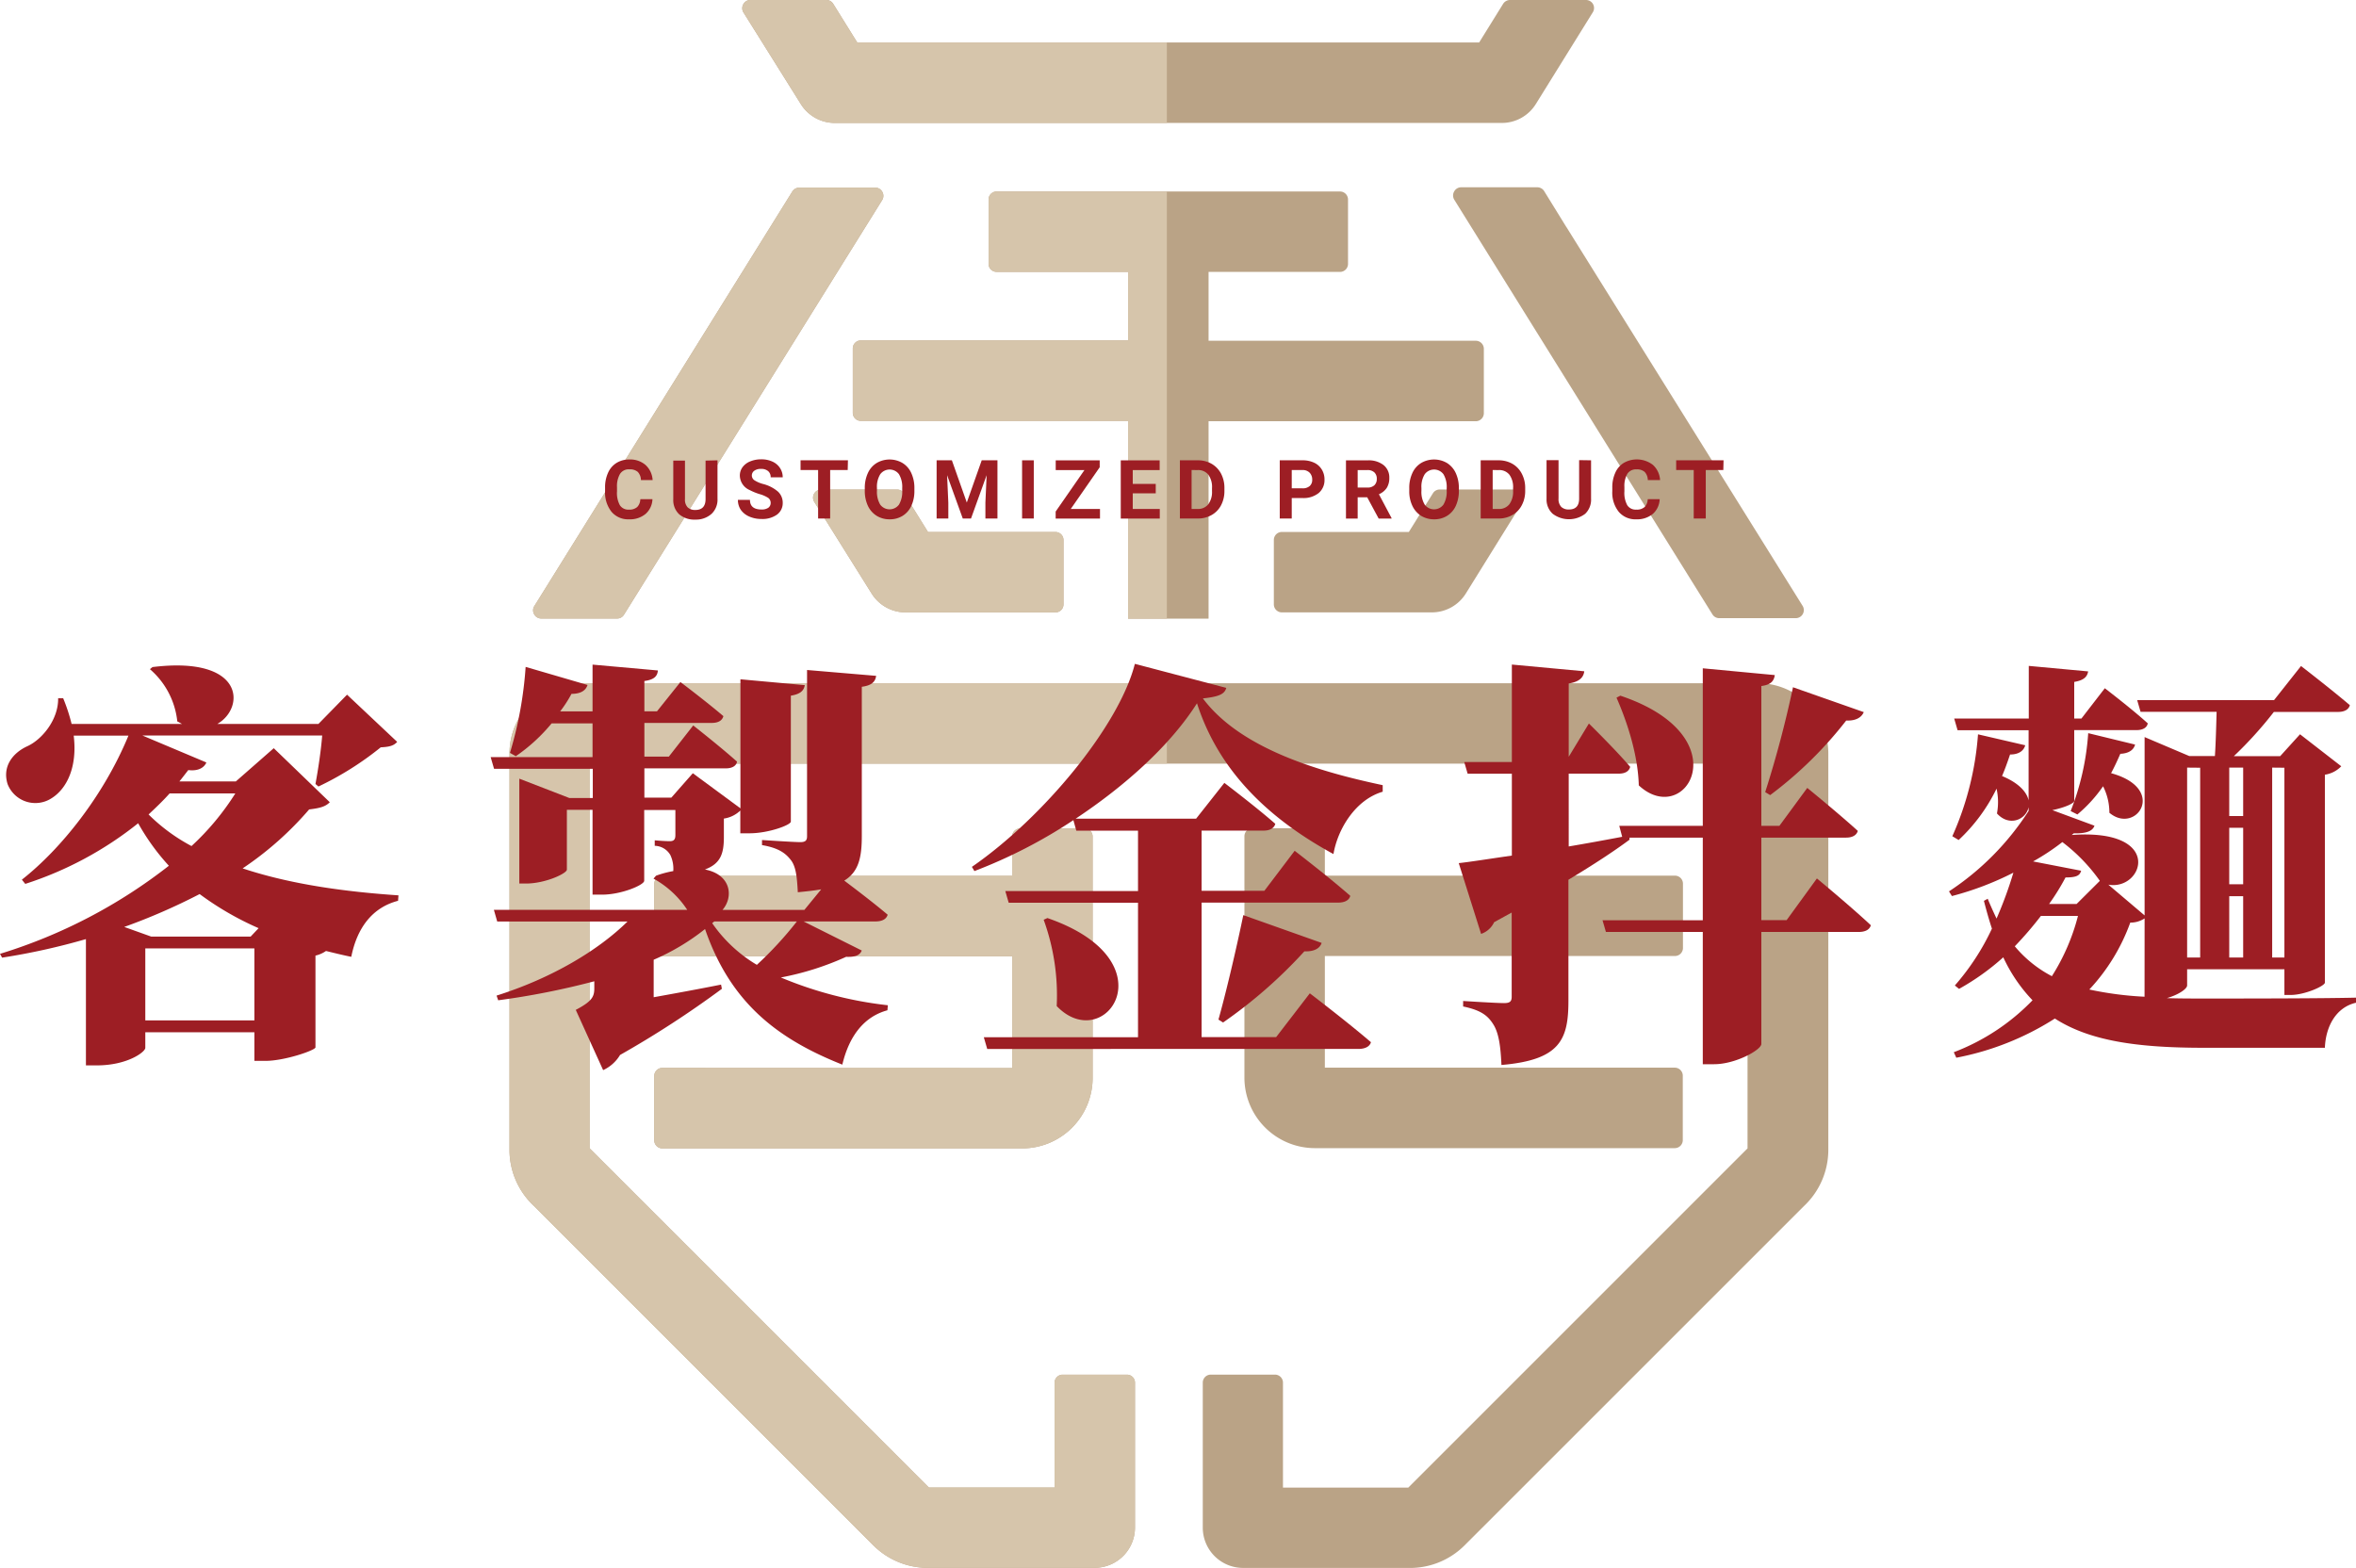 <svg xmlns="http://www.w3.org/2000/svg" xmlns:xlink="http://www.w3.org/1999/xlink" width="402.77" height="268.07" viewBox="0 0 402.77 268.07">
  <defs>
    <clipPath id="a" transform="translate(0 -57.98)">
      <rect x="69.71" width="129.77" height="356" fill="none"/>
    </clipPath>
  </defs>
  <title>custom-flag</title>
  <g>
    <g>
      <path d="M180.44,162.68a1.37,1.37,0,0,0,1.37-1.37v-11a1.37,1.37,0,0,0-1.37-1.37H158.65l-4.11-6.61a1.36,1.36,0,0,0-1.17-.65h-13a1.38,1.38,0,0,0-1.17,2.1L149,159.44a6.83,6.83,0,0,0,5.84,3.24h25.61Z" transform="translate(0 -57.98)" fill="#baa386"/>
      <path d="M219.14,162.68h25.61a6.85,6.85,0,0,0,5.85-3.24l9.73-15.67a1.34,1.34,0,0,0,0-1.39,1.36,1.36,0,0,0-1.2-.71h-13a1.36,1.36,0,0,0-1.17.65l-4.11,6.61H219.14a1.37,1.37,0,0,0-1.37,1.37v11A1.37,1.37,0,0,0,219.14,162.68Z" transform="translate(0 -57.98)" fill="#baa386"/>
      <path d="M136.89,75.75A6.84,6.84,0,0,0,142.73,79h114a6.84,6.84,0,0,0,5.84-3.25l9.73-15.67a1.37,1.37,0,0,0-1.16-2.1h-13a1.41,1.41,0,0,0-1.17.65l-4.1,6.61H146.55l-4.11-6.61a1.38,1.38,0,0,0-1.16-.65h-13a1.36,1.36,0,0,0-1.2.71,1.38,1.38,0,0,0,0,1.39Z" transform="translate(0 -57.98)" fill="#baa386"/>
      <path d="M92.5,163.73h13a1.36,1.36,0,0,0,1.17-.65l30.51-49h0l13.65-21.92a1.38,1.38,0,0,0,0-1.39,1.36,1.36,0,0,0-1.2-.71h-13a1.41,1.41,0,0,0-1.17.65l-3.8,6.11h0L91.33,161.63a1.34,1.34,0,0,0,0,1.39A1.36,1.36,0,0,0,92.5,163.73Z" transform="translate(0 -57.98)" fill="#baa386"/>
      <path d="M267.77,96.79,264,90.68A1.38,1.38,0,0,0,262.8,90h-13a1.36,1.36,0,0,0-1.2.71,1.38,1.38,0,0,0,0,1.39l13.64,21.92h0l30.51,49a1.36,1.36,0,0,0,1.17.65H307a1.38,1.38,0,0,0,1.17-2.1L267.78,96.79Z" transform="translate(0 -57.98)" fill="#baa386"/>
      <path d="M192.85,148.93v14.82h13.76V130h45.68a1.38,1.38,0,0,0,1.38-1.38v-11a1.38,1.38,0,0,0-1.38-1.38H206.61V104.47h22.47a1.37,1.37,0,0,0,1.37-1.37v-11a1.37,1.37,0,0,0-1.37-1.38h-58.7A1.38,1.38,0,0,0,169,92.09v11a1.37,1.37,0,0,0,1.38,1.37h22.47v11.72H147.17a1.38,1.38,0,0,0-1.38,1.38v11a1.38,1.38,0,0,0,1.38,1.38h45.68v19Z" transform="translate(0 -57.98)" fill="#baa386"/>
      <path d="M113.23,240.56a1.38,1.38,0,0,0-1.38,1.38v11a1.38,1.38,0,0,0,1.38,1.38h61.56a12.05,12.05,0,0,0,12-12V201a1.38,1.38,0,0,0-1.38-1.38h-11a1.38,1.38,0,0,0-1.38,1.38v6.72H113.23a1.37,1.37,0,0,0-1.38,1.37v11a1.37,1.37,0,0,0,1.38,1.37h59.84v19.13Z" transform="translate(0 -57.98)" fill="#baa386"/>
      <path d="M300.47,174.79H99.1a12,12,0,0,0-12,12v67.81a13.15,13.15,0,0,0,4.16,9.55l58.06,58.06a13.17,13.17,0,0,0,9.69,3.82h28.14a6.89,6.89,0,0,0,6.88-6.89V294.38a1.37,1.37,0,0,0-1.37-1.37h-11a1.37,1.37,0,0,0-1.37,1.37V312.3H158.79l-58-58V188.54H298.75v65.78l-58,58H219.33V294.38A1.37,1.37,0,0,0,218,293H207a1.37,1.37,0,0,0-1.38,1.37v24.79a6.89,6.89,0,0,0,6.88,6.89h28.14a13.2,13.2,0,0,0,9.7-3.82l58.06-58.05a13.21,13.21,0,0,0,4.16-9.56V186.82A12,12,0,0,0,300.47,174.79Z" transform="translate(0 -57.98)" fill="#baa386"/>
      <path d="M225.12,199.58h-11a1.38,1.38,0,0,0-1.38,1.38v41.32a12.06,12.06,0,0,0,12,12h61.57a1.37,1.37,0,0,0,1.37-1.38v-11a1.37,1.37,0,0,0-1.37-1.38H226.49V221.43h59.85a1.37,1.37,0,0,0,1.37-1.37v-11a1.37,1.37,0,0,0-1.37-1.37H226.49V201A1.37,1.37,0,0,0,225.12,199.58Z" transform="translate(0 -57.98)" fill="#baa386"/>
    </g>
    <g clip-path="url(#a)">
      <g>
        <path d="M180.44,162.68a1.37,1.37,0,0,0,1.37-1.37v-11a1.37,1.37,0,0,0-1.37-1.37H158.65l-4.11-6.61a1.36,1.36,0,0,0-1.17-.65h-13a1.38,1.38,0,0,0-1.17,2.1L149,159.44a6.83,6.83,0,0,0,5.84,3.24h25.61Z" transform="translate(0 -57.98)" fill="#d6c5ab"/>
        <path d="M219.14,162.68h25.61a6.85,6.85,0,0,0,5.85-3.24l9.73-15.67a1.34,1.34,0,0,0,0-1.39,1.36,1.36,0,0,0-1.2-.71h-13a1.36,1.36,0,0,0-1.17.65l-4.11,6.61H219.14a1.37,1.37,0,0,0-1.37,1.37v11A1.37,1.37,0,0,0,219.14,162.68Z" transform="translate(0 -57.98)" fill="#d6c5ab"/>
        <path d="M136.89,75.75A6.84,6.84,0,0,0,142.73,79h114a6.84,6.84,0,0,0,5.84-3.25l9.73-15.67a1.37,1.37,0,0,0-1.16-2.1h-13a1.41,1.41,0,0,0-1.17.65l-4.1,6.61H146.55l-4.11-6.61a1.38,1.38,0,0,0-1.16-.65h-13a1.36,1.36,0,0,0-1.2.71,1.38,1.38,0,0,0,0,1.39Z" transform="translate(0 -57.98)" fill="#d6c5ab"/>
        <path d="M92.5,163.73h13a1.36,1.36,0,0,0,1.17-.65l30.51-49h0l13.65-21.92a1.38,1.38,0,0,0,0-1.39,1.36,1.36,0,0,0-1.2-.71h-13a1.41,1.41,0,0,0-1.17.65l-3.8,6.11h0L91.33,161.63a1.34,1.34,0,0,0,0,1.39A1.36,1.36,0,0,0,92.5,163.73Z" transform="translate(0 -57.98)" fill="#d6c5ab"/>
        <path d="M267.77,96.79,264,90.68A1.38,1.38,0,0,0,262.8,90h-13a1.36,1.36,0,0,0-1.2.71,1.38,1.38,0,0,0,0,1.39l13.64,21.92h0l30.51,49a1.36,1.36,0,0,0,1.17.65H307a1.38,1.38,0,0,0,1.17-2.1L267.78,96.79Z" transform="translate(0 -57.98)" fill="#d6c5ab"/>
        <path d="M192.85,148.93v14.82h13.76V130h45.68a1.38,1.38,0,0,0,1.38-1.38v-11a1.38,1.38,0,0,0-1.38-1.38H206.61V104.47h22.47a1.37,1.37,0,0,0,1.37-1.37v-11a1.37,1.37,0,0,0-1.37-1.38h-58.7A1.38,1.38,0,0,0,169,92.09v11a1.37,1.37,0,0,0,1.38,1.37h22.47v11.72H147.17a1.38,1.38,0,0,0-1.38,1.38v11a1.38,1.38,0,0,0,1.38,1.38h45.68v19Z" transform="translate(0 -57.98)" fill="#d6c5ab"/>
        <path d="M113.23,240.56a1.38,1.38,0,0,0-1.38,1.38v11a1.38,1.38,0,0,0,1.38,1.38h61.56a12.05,12.05,0,0,0,12-12V201a1.38,1.38,0,0,0-1.38-1.38h-11a1.38,1.38,0,0,0-1.38,1.38v6.72H113.23a1.37,1.37,0,0,0-1.38,1.37v11a1.37,1.37,0,0,0,1.38,1.37h59.84v19.13Z" transform="translate(0 -57.98)" fill="#d6c5ab"/>
        <path d="M300.47,174.79H99.1a12,12,0,0,0-12,12v67.81a13.15,13.15,0,0,0,4.16,9.55l58.06,58.06a13.17,13.17,0,0,0,9.69,3.82h28.14a6.89,6.89,0,0,0,6.88-6.89V294.38a1.37,1.37,0,0,0-1.37-1.37h-11a1.37,1.37,0,0,0-1.37,1.37V312.3H158.79l-58-58V188.54H298.75v65.78l-58,58H219.33V294.38A1.37,1.37,0,0,0,218,293H207a1.37,1.37,0,0,0-1.38,1.37v24.79a6.89,6.89,0,0,0,6.88,6.89h28.14a13.2,13.2,0,0,0,9.7-3.82l58.06-58.05a13.21,13.21,0,0,0,4.16-9.56V186.82A12,12,0,0,0,300.47,174.79Z" transform="translate(0 -57.98)" fill="#d6c5ab"/>
        <path d="M225.12,199.58h-11a1.38,1.38,0,0,0-1.38,1.38v41.32a12.06,12.06,0,0,0,12,12h61.57a1.37,1.37,0,0,0,1.37-1.38v-11a1.37,1.37,0,0,0-1.37-1.38H226.49V221.43h59.85a1.37,1.37,0,0,0,1.37-1.37v-11a1.37,1.37,0,0,0-1.37-1.37H226.49V201A1.37,1.37,0,0,0,225.12,199.58Z" transform="translate(0 -57.98)" fill="#d6c5ab"/>
      </g>
    </g>
    <g>
      <path d="M111.54,143.32a3.51,3.51,0,0,1-1.18,2.53,4.18,4.18,0,0,1-2.82.92,3.73,3.73,0,0,1-3-1.29,5.29,5.29,0,0,1-1.1-3.53v-.61a5.92,5.92,0,0,1,.51-2.53,3.78,3.78,0,0,1,1.44-1.68,4.08,4.08,0,0,1,2.19-.59,4,4,0,0,1,2.77.93,3.79,3.79,0,0,1,1.22,2.59h-2a2.08,2.08,0,0,0-.54-1.4,2,2,0,0,0-1.4-.43A1.74,1.74,0,0,0,106,139a4.13,4.13,0,0,0-.52,2.28V142a4.37,4.37,0,0,0,.49,2.36,1.7,1.7,0,0,0,1.54.75,2,2,0,0,0,1.42-.44,1.93,1.93,0,0,0,.53-1.34Z" transform="translate(0 -57.98)" fill="#9d1e24"/>
      <path d="M122.66,136.68v6.56a3.34,3.34,0,0,1-1,2.58,4,4,0,0,1-2.79,1,4,4,0,0,1-2.77-.92,3.3,3.3,0,0,1-1-2.54v-6.63h2v6.57a1.88,1.88,0,0,0,.47,1.43,1.82,1.82,0,0,0,1.29.44c1.15,0,1.74-.6,1.76-1.81v-6.63Z" transform="translate(0 -57.98)" fill="#9d1e24"/>
      <path d="M131.75,144a1.07,1.07,0,0,0-.41-.89,5.47,5.47,0,0,0-1.48-.65,10,10,0,0,1-1.69-.69,2.75,2.75,0,0,1-1.69-2.46,2.42,2.42,0,0,1,.45-1.44,3,3,0,0,1,1.31-1,4.85,4.85,0,0,1,1.91-.36,4.45,4.45,0,0,1,1.9.39,3,3,0,0,1,1.29,1.09,2.84,2.84,0,0,1,.47,1.6h-2.06a1.33,1.33,0,0,0-.43-1.06,1.77,1.77,0,0,0-1.21-.38,1.85,1.85,0,0,0-1.17.32,1,1,0,0,0-.41.83,1,1,0,0,0,.49.82,5.28,5.28,0,0,0,1.44.61,6.29,6.29,0,0,1,2.55,1.31,2.6,2.6,0,0,1,.8,1.94,2.41,2.41,0,0,1-1,2,4.27,4.27,0,0,1-2.63.73,5.11,5.11,0,0,1-2.1-.42,3.4,3.4,0,0,1-1.44-1.15,3,3,0,0,1-.49-1.7h2.06c0,1.1.65,1.65,2,1.65a1.93,1.93,0,0,0,1.14-.3A1,1,0,0,0,131.75,144Z" transform="translate(0 -57.98)" fill="#9d1e24"/>
      <path d="M144.92,138.34h-3v8.29h-2.06v-8.29h-3v-1.66h8.1Z" transform="translate(0 -57.98)" fill="#9d1e24"/>
      <path d="M156.32,141.88a6,6,0,0,1-.52,2.58,3.9,3.9,0,0,1-1.49,1.71,4.1,4.1,0,0,1-2.22.6,4.16,4.16,0,0,1-2.2-.59,4,4,0,0,1-1.51-1.7,6,6,0,0,1-.54-2.54v-.49a6,6,0,0,1,.53-2.59,3.89,3.89,0,0,1,1.5-1.72,4.37,4.37,0,0,1,4.42,0,3.89,3.89,0,0,1,1.5,1.72,6,6,0,0,1,.53,2.58Zm-2.08-.45a4.25,4.25,0,0,0-.56-2.38,2,2,0,0,0-3.19,0,4.07,4.07,0,0,0-.57,2.36v.48a4.28,4.28,0,0,0,.56,2.37,2,2,0,0,0,3.2,0,4.26,4.26,0,0,0,.56-2.36Z" transform="translate(0 -57.98)" fill="#9d1e24"/>
      <path d="M162.73,136.68l2.55,7.22,2.55-7.22h2.69v9.95h-2.06v-2.72l.21-4.69L166,146.63h-1.41l-2.68-7.41.21,4.69v2.72h-2v-9.95Z" transform="translate(0 -57.98)" fill="#9d1e24"/>
      <path d="M176.73,146.63h-2v-9.95h2Z" transform="translate(0 -57.98)" fill="#9d1e24"/>
      <path d="M183.05,145h5v1.64h-7.58v-1.2l4.92-7.09h-4.91v-1.66H188v1.18Z" transform="translate(0 -57.98)" fill="#9d1e24"/>
      <path d="M197.58,142.32h-3.93V145h4.62v1.64H191.6v-9.95h6.65v1.66h-4.6v2.37h3.93Z" transform="translate(0 -57.98)" fill="#9d1e24"/>
      <path d="M201.71,146.63v-9.95h3.06a4.69,4.69,0,0,1,2.35.59,4.23,4.23,0,0,1,1.62,1.68,5.19,5.19,0,0,1,.58,2.48v.46a5.2,5.2,0,0,1-.57,2.47,4.05,4.05,0,0,1-1.61,1.67,4.62,4.62,0,0,1-2.35.6Zm2-8.29V145h1a2.21,2.21,0,0,0,1.84-.79,3.51,3.51,0,0,0,.65-2.25v-.52a3.58,3.58,0,0,0-.63-2.3,2.2,2.2,0,0,0-1.84-.79Z" transform="translate(0 -57.98)" fill="#9d1e24"/>
      <path d="M220.83,143.13v3.5h-2.05v-9.95h3.88a4.53,4.53,0,0,1,2,.41,3,3,0,0,1,1.31,1.17,3.19,3.19,0,0,1,.46,1.72,2.87,2.87,0,0,1-1,2.3,4.16,4.16,0,0,1-2.78.85Zm0-1.66h1.83a1.79,1.79,0,0,0,1.24-.39,1.4,1.4,0,0,0,.43-1.09,1.66,1.66,0,0,0-.43-1.18,1.63,1.63,0,0,0-1.19-.47h-1.88Z" transform="translate(0 -57.98)" fill="#9d1e24"/>
      <path d="M233.73,143H232.1v3.64h-2v-9.95h3.69a4.12,4.12,0,0,1,2.72.79,2.7,2.7,0,0,1,1,2.22,3.11,3.11,0,0,1-.44,1.7,3,3,0,0,1-1.34,1.08l2.16,4.07v.09h-2.2Zm-1.63-1.66h1.65a1.7,1.7,0,0,0,1.2-.39,1.44,1.44,0,0,0,.42-1.09,1.47,1.47,0,0,0-.4-1.1,1.66,1.66,0,0,0-1.23-.41H232.1Z" transform="translate(0 -57.98)" fill="#9d1e24"/>
      <path d="M249.4,141.88a6.12,6.12,0,0,1-.52,2.58,3.9,3.9,0,0,1-1.49,1.71,4.1,4.1,0,0,1-2.22.6,4.22,4.22,0,0,1-2.21-.59,4.08,4.08,0,0,1-1.5-1.7,5.71,5.71,0,0,1-.54-2.54v-.49a6,6,0,0,1,.53-2.59,3.89,3.89,0,0,1,1.5-1.72,4.37,4.37,0,0,1,4.42,0,4,4,0,0,1,1.5,1.72,6,6,0,0,1,.53,2.58Zm-2.08-.45a4.25,4.25,0,0,0-.56-2.38,2,2,0,0,0-3.19,0,4.07,4.07,0,0,0-.57,2.36v.48a4.2,4.2,0,0,0,.56,2.37,2,2,0,0,0,3.2,0,4.26,4.26,0,0,0,.56-2.36Z" transform="translate(0 -57.98)" fill="#9d1e24"/>
      <path d="M253.13,146.63v-9.95h3.06a4.71,4.71,0,0,1,2.35.59,4.14,4.14,0,0,1,1.61,1.68,5.19,5.19,0,0,1,.59,2.48v.46a5.21,5.21,0,0,1-.58,2.47,4,4,0,0,1-1.61,1.67,4.58,4.58,0,0,1-2.34.6Zm2.05-8.29V145h1a2.23,2.23,0,0,0,1.84-.79,3.57,3.57,0,0,0,.65-2.25v-.52a3.58,3.58,0,0,0-.63-2.3,2.2,2.2,0,0,0-1.84-.79Z" transform="translate(0 -57.98)" fill="#9d1e24"/>
      <path d="M272,136.68v6.56a3.34,3.34,0,0,1-1,2.58,4.6,4.6,0,0,1-5.56,0,3.28,3.28,0,0,1-1.05-2.54v-6.63h2.05v6.57a1.92,1.92,0,0,0,.47,1.43,1.82,1.82,0,0,0,1.29.44c1.16,0,1.74-.6,1.76-1.81v-6.63Z" transform="translate(0 -57.98)" fill="#9d1e24"/>
      <path d="M283.73,143.32a3.51,3.51,0,0,1-1.18,2.53,4.22,4.22,0,0,1-2.82.92,3.73,3.73,0,0,1-3-1.29,5.24,5.24,0,0,1-1.1-3.53v-.61a5.92,5.92,0,0,1,.51-2.53,3.72,3.72,0,0,1,1.44-1.68,4.49,4.49,0,0,1,5,.34,3.79,3.79,0,0,1,1.22,2.59H281.7a2.08,2.08,0,0,0-.54-1.4,2,2,0,0,0-1.41-.43,1.74,1.74,0,0,0-1.53.73,4.13,4.13,0,0,0-.52,2.28V142a4.37,4.37,0,0,0,.49,2.36,1.7,1.7,0,0,0,1.54.75,2,2,0,0,0,1.42-.44,1.93,1.93,0,0,0,.53-1.34Z" transform="translate(0 -57.98)" fill="#9d1e24"/>
      <path d="M294.61,138.34h-3v8.29h-2.06v-8.29h-3v-1.66h8.1Z" transform="translate(0 -57.98)" fill="#9d1e24"/>
    </g>
    <g>
      <path d="M56.38,195.14c-.72.72-1.58,1-3.53,1.23a56.11,56.11,0,0,1-11.37,10.08c8.2,2.73,17.56,4,26.64,4.61l-.07.93c-4.4,1.15-7,4.61-8,9.58-1.44-.29-2.88-.65-4.32-1a5.1,5.1,0,0,1-1.8.79v15.7c-.07.5-5.25,2.3-8.57,2.3H43.49v-4.89H24.84v2.66c0,.72-3.09,3-8.28,3H14.69V218.54A114.27,114.27,0,0,1,.36,221.71L0,221.06A89.37,89.37,0,0,0,28.87,206a38.21,38.21,0,0,1-5.25-7.27,60.54,60.54,0,0,1-19.3,10.37l-.58-.72c6.7-5.26,14-14.4,18.22-24.63H12.6c.65,5.33-1.15,9.08-3.82,10.73a5.09,5.09,0,0,1-7.48-2.44c-.94-3,.86-5.33,3.38-6.48S10,181,9.94,177.36h.86a30.68,30.68,0,0,1,1.44,4.39H31.11c-.29-.15-.51-.29-.8-.43a13.68,13.68,0,0,0-4.68-8.93l.44-.36c15.84-1.95,15.84,7,11.09,9.72H54.44l4.89-5,8.57,8.07c-.57.64-1.29.86-2.81.93a53,53,0,0,1-10.65,6.7l-.51-.43c.43-2.31.94-5.62,1.15-8.29H24.34l10.94,4.61c-.36.87-1.37,1.52-3.09,1.3-.51.65-1,1.3-1.52,1.94h9.65l6.48-5.68ZM44.21,216.67a51.34,51.34,0,0,1-10.08-5.83,105.37,105.37,0,0,1-12.89,5.62l4.61,1.65h17Zm-.72,15.77V220.13H24.84v12.31ZM29,193.63c-1.16,1.3-2.38,2.45-3.6,3.6a30.92,30.92,0,0,0,7.34,5.4,44.27,44.27,0,0,0,7.49-9Z" transform="translate(0 -57.98)" fill="#9d1e24"/>
      <path d="M147.32,220.49c-.29.72-.94,1.15-2.67,1.08a48.68,48.68,0,0,1-11.16,3.53,66.26,66.26,0,0,0,18.29,4.75l-.07.86c-4,1.08-6.55,4.4-7.71,9.29-11.23-4.46-19.15-10.66-23.47-23.18a38.6,38.6,0,0,1-8.78,5.25v6.41c3.6-.65,7.56-1.37,11.52-2.16l.14.72A170.68,170.68,0,0,1,106,238.35a6.54,6.54,0,0,1-2.89,2.59l-4.68-10.3c2.74-1.44,3.17-2.23,3.17-3.67v-1.22A132.59,132.59,0,0,1,85.17,229l-.28-.8c9.36-2.95,17.35-7.7,22.39-12.67H85l-.57-2h33.05a16.28,16.28,0,0,0-5.76-5.33l.43-.5a17.63,17.63,0,0,1,2.95-.79,5.48,5.48,0,0,0-.5-2.74,3.15,3.15,0,0,0-2.67-1.58v-.94s1.59.15,2.59.15c.8,0,.94-.44.94-1.08v-4.25h-5.33v12.1c0,.71-3.89,2.37-7.2,2.37H101.3V196.44H96.91v10.22c0,.65-3.67,2.38-7,2.38H88.78V191.11l8.56,3.31h4v-5H84.46l-.58-2H101.3v-5.76h-7a29.64,29.64,0,0,1-6.12,5.61l-1-.57A66.35,66.35,0,0,0,89.86,172l10.58,3.09c-.29.94-1.15,1.52-2.74,1.52a21.31,21.31,0,0,1-1.94,3h5.54v-8l11.17,1c-.08.93-.58,1.58-2.31,1.8v5.18h2.16l4-5s4.4,3.31,7.35,5.83c-.22.8-.94,1.16-2,1.16H110.16v5.76h4.18l4.17-5.33s4.68,3.67,7.49,6.19c-.14.79-.93,1.15-1.94,1.15h-13.9v5h4.61l3.67-4.17,8.14,6V174.12l11,1c-.15.87-.65,1.52-2.38,1.8v21.53c0,.58-3.82,2-7.06,2h-1.58v-3.89a5.08,5.08,0,0,1-2.81,1.37v3.17c0,2.73-.5,4.53-3.24,5.54,4.54.87,4.9,4.75,3,6.91h14l2.88-3.52c-1.15.21-2.52.35-4,.5-.14-2.52-.29-4.39-1.22-5.55-.8-1-1.88-2-4.9-2.51v-.87s5.4.36,6.55.36c.87,0,1.15-.29,1.15-1V172.53l11.81,1c-.14,1.08-.86,1.66-2.45,1.87V200.9c0,3.6-.5,6.12-3,7.64,2,1.51,5.12,3.88,7.42,5.83-.22.79-1,1.15-2.09,1.15H137.38Zm-25.57-4.68a24.3,24.3,0,0,0,7.64,7.13,62.31,62.31,0,0,0,6.84-7.42H122.11Z" transform="translate(0 -57.98)" fill="#9d1e24"/>
      <path d="M236.38,193.34c-4.68,1.37-7.7,6.41-8.42,10.66-10.16-5.55-19.37-13.47-23.33-25.78-4.47,7.06-12.1,14-20.74,19.73h20.59l4.83-6.12s5.4,4.1,8.71,7c-.22.8-1,1.16-2,1.16H205.42v10.29h10.73l5.18-6.84s6,4.61,9.51,7.71c-.22.79-1,1.15-2.09,1.15H205.42v23h12.74l5.76-7.49s6.56,5,10.45,8.36c-.22.79-1.08,1.15-2.16,1.15H168.77l-.58-2h26.36v-23H172.44l-.58-2h22.69V200H184l-.5-1.8a86,86,0,0,1-16.92,8.71l-.43-.72c12.31-8.5,25.2-24.2,27.86-34.71l15.63,4.11c-.29,1.08-1.3,1.51-4,1.8,6.62,8.85,20.59,12.67,30.74,14.83Zm-57.32,21.6c21.25,7.35,9.8,23.62,1.59,15.05a37.9,37.9,0,0,0-2.23-14.76ZM208.3,232.3c1.22-4.32,2.95-11.6,4.25-17.86l13.39,4.75c-.29.94-1.3,1.51-2.95,1.44a82.18,82.18,0,0,1-13.9,12.17Z" transform="translate(0 -57.98)" fill="#9d1e24"/>
      <path d="M310.61,208.17s5.84,4.83,9.22,8c-.22.79-1,1.15-2.09,1.15H301.11v19.15c0,1-4.4,3.46-8.07,3.46H291.1V217.32H274.54l-.58-2H291.1V201.19H278.57v.36c-2.52,1.87-6,4.18-10.44,6.84v20.67c0,6.62-1.37,10.15-11.45,11-.14-3.09-.43-5.4-1.37-6.91s-2.09-2.45-5.18-3.09v-.94s5.61.36,7,.36c1,0,1.3-.29,1.3-1.08V214l-3,1.65a3.82,3.82,0,0,1-2.23,2l-3.82-12.1c1.95-.21,5.12-.72,9.08-1.29v-14h-7.56l-.58-2h8.14V171.6l12.38,1.15c-.14,1.08-.86,1.8-2.66,2.09v12.53l3.45-5.69s4.61,4.53,7.06,7.41c-.21.8-.93,1.16-1.94,1.16h-8.57V202.7c2.95-.5,6.12-1.08,9.14-1.65l-.5-1.88H291.1V172.24l12.31,1.16c-.14.93-.57,1.65-2.3,1.87v23.9h3.09l4.76-6.48s5.4,4.4,8.64,7.35c-.22.79-1,1.15-2,1.15H301.11V215.3h4.32ZM277,176.92c20.66,6.92,11.23,22.83,3.16,15.34-.14-5.18-1.94-10.73-3.81-15Zm24.77,16.49a185.09,185.09,0,0,0,4.75-17.93l12.1,4.25c-.36.87-1.3,1.52-3,1.44a68,68,0,0,1-13,12.75Z" transform="translate(0 -57.98)" fill="#9d1e24"/>
      <path d="M373.9,226.46c0,.58-1.44,1.59-3.46,2.17,2.09.07,4.32.07,6.63.07,5.69,0,19.44,0,25.7-.15v.87c-3.45.79-5.18,4.1-5.32,7.7H376.71c-11.24,0-19.44-1.15-25.42-5a48,48,0,0,1-16.85,6.7l-.43-.94A37,37,0,0,0,347.47,229a27.06,27.06,0,0,1-5-7.35,41,41,0,0,1-7.56,5.4l-.72-.58a41,41,0,0,0,6.34-9.72c-.5-1.51-.94-3.09-1.37-4.75l.65-.36c.5,1.23,1,2.31,1.51,3.39a69.72,69.72,0,0,0,2.88-7.85,51.68,51.68,0,0,1-10.51,4l-.5-.8a46.53,46.53,0,0,0,13.61-13.75v-.65c-.44,2.16-3.32,3.39-5.41,1.08a10.44,10.44,0,0,0-.07-4.24,29.71,29.71,0,0,1-6.48,8.78l-1.08-.65a51.76,51.76,0,0,0,4.39-17.42l8.07,1.87c-.22.86-1,1.58-2.59,1.58-.44,1.3-.87,2.52-1.37,3.68,2.95,1.22,4.25,2.8,4.54,4.17v-12H334.66l-.58-2h12.75v-9l10.15.94c-.15.86-.65,1.51-2.38,1.8v6.26h1.23l4-5.18s4.61,3.52,7.34,6c-.14.8-.93,1.16-1.94,1.16H354.6v12.09c0,.44-1.65,1.16-3.74,1.59l7.2,2.66c-.29.87-1.3,1.37-3.53,1.3l-.36.29c15.91-1.16,12.24,9.57,6.26,8.49l6.2,5.26V184l7.63,3.24h4.39c.15-2.23.22-5.11.29-7.56h-13l-.58-2h23.4l4.61-5.83s5.19,4,8.35,6.7c-.21.79-1,1.15-2,1.15H388.73a67.9,67.9,0,0,1-6.84,7.56h7.92l3.39-3.74,7.05,5.47a4.84,4.84,0,0,1-2.8,1.44V226c-.08.58-3.46,2.09-5.84,2.09h-1.08v-4.39H373.9Zm-25-11.88a62.35,62.35,0,0,1-4.46,5.19,20.71,20.71,0,0,0,6.34,5.11,35.92,35.92,0,0,0,4.46-10.3Zm10.08-6a30,30,0,0,0-6.41-6.63,39.18,39.18,0,0,1-5,3.31l8.21,1.59c-.22.79-.72,1.15-2.67,1.15a38.56,38.56,0,0,1-2.81,4.54H355ZM365,185.28c-.21.86-1,1.51-2.52,1.58-.5,1.15-1,2.23-1.58,3.31,9.72,2.67,4.25,10.59-.29,6.77a10,10,0,0,0-1.08-4.53,24.07,24.07,0,0,1-4.39,4.82l-1.15-.58a44.25,44.25,0,0,0,3-13.32ZM366.63,215a4.38,4.38,0,0,1-2.45.72,33.35,33.35,0,0,1-7,11.44,58.1,58.1,0,0,0,9.44,1.23Zm7.27-25.78v32.47h2.23V189.24Zm9.58,0H381.1v8.28h2.38Zm0,10.29H381.1v9.65h2.38Zm-2.38,22.18h2.38V211.2H381.1Zm7.34-32.47v32.47h2.09V189.24Z" transform="translate(0 -57.98)" fill="#9d1e24"/>
    </g>
  </g>
</svg>
